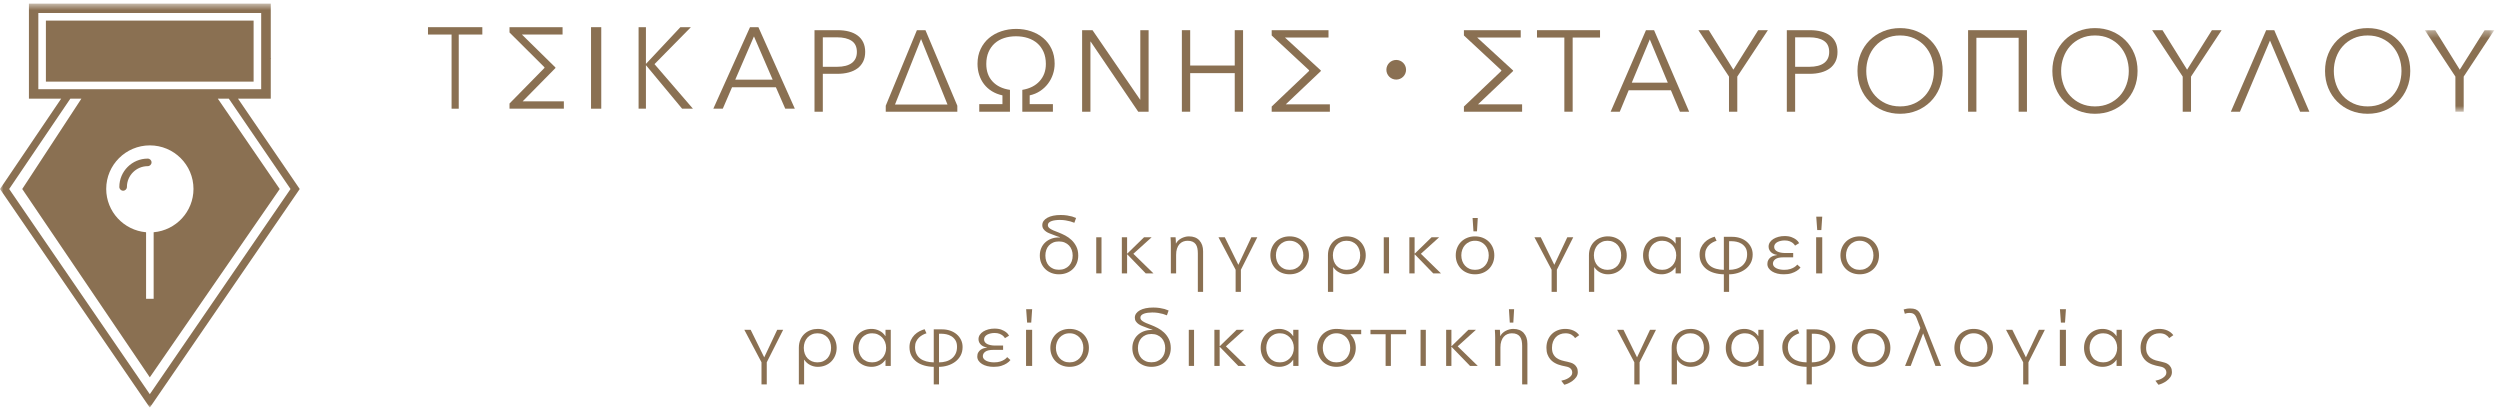 <?xml version="1.0" encoding="UTF-8"?>
<svg width="368px" height="60px" viewBox="0 0 368 60" version="1.1" xmlns="http://www.w3.org/2000/svg" xmlns:xlink="http://www.w3.org/1999/xlink">
    <!-- Generator: Sketch 52.5 (67469) - http://www.bohemiancoding.com/sketch -->
    <title>Page 1</title>
    <desc>Created with Sketch.</desc>
    <defs>
        <polygon id="path-1" points="10.266 12.343 10.266 0.341 0.035 0.341 0.035 12.343 10.266 12.343"></polygon>
        <polygon id="path-3" points="0 60 367.161 60 367.161 0.532 0 0.532"></polygon>
    </defs>
    <g id="Page-1" stroke="none" stroke-width="1" fill="none" fill-rule="evenodd">
        <g id="Desktop-HD-Copy" transform="translate(-98, -8)">
            <g id="Page-1" transform="translate(98, 8)">
                <polygon id="Fill-1" fill="#8A7052" points="67.527 16 66.472 16 66.472 5.085 63 5.085 63 4 71 4 71 5.085 67.527 5.085"></polygon>
                <polygon id="Fill-2" fill="#8A7052" points="75 16 75 15.238 80.143 9.999 80.143 9.899 75 4.78 75 4 82.81 4 82.81 5.085 76.825 5.085 81.761 9.933 81.761 10.017 76.936 14.915 83 14.915 83 16"></polygon>
                <polygon id="Fill-3" fill="#8A7052" points="87 16 88.506 16 88.506 4 87 4"></polygon>
                <polygon id="Fill-4" fill="#8A7052" points="95.081 9.39 95.097 9.39 100.154 4 101.7 4 96.342 9.44 102 16 100.409 16 95.097 9.61 95.081 9.61 95.081 16 94 16 94 4 95.081 4"></polygon>
                <path d="M108.23,11.729 L113.737,11.729 L110.983,5.355 L108.23,11.729 Z M106.394,16 L105,16 L110.401,4 L111.636,4 L117,16 L115.589,16 L114.213,12.848 L107.754,12.848 L106.394,16 Z" id="Fill-5" fill="#8A7052"></path>
                <g id="Group-95">
                    <path d="M121.119,9.833 L123.192,9.833 C124.154,9.833 124.886,9.646 125.385,9.273 C125.884,8.9 126.133,8.357 126.133,7.645 C126.133,6.899 125.874,6.354 125.359,6.011 C124.844,5.665 124.122,5.493 123.192,5.493 L121.119,5.493 L121.119,9.833 Z M119.895,4.442 L123.294,4.442 C123.906,4.442 124.462,4.507 124.959,4.637 C125.458,4.767 125.886,4.965 126.242,5.231 C126.599,5.496 126.874,5.829 127.066,6.229 C127.259,6.632 127.355,7.104 127.355,7.645 C127.355,8.188 127.256,8.66 127.058,9.061 C126.859,9.461 126.581,9.795 126.227,10.061 C125.869,10.327 125.439,10.527 124.935,10.663 C124.429,10.799 123.871,10.867 123.26,10.867 L121.119,10.867 L121.119,16.444 L119.895,16.444 L119.895,4.442 Z" id="Fill-6" fill="#8A7052"></path>
                    <path d="M135.581,5.747 L131.741,15.392 L139.474,15.392 L135.581,5.747 Z M130.382,16.443 L130.382,15.563 L134.969,4.441 L136.226,4.441 L140.918,15.563 L140.918,16.443 L130.382,16.443 Z" id="Fill-8" fill="#8A7052"></path>
                    <path d="M150.484,16.443 L150.484,13.228 C151.571,13.048 152.421,12.618 153.033,11.942 C153.644,11.264 153.951,10.424 153.951,9.419 C153.951,8.754 153.839,8.167 153.62,7.659 C153.398,7.152 153.091,6.725 152.701,6.381 C152.311,6.037 151.846,5.778 151.308,5.603 C150.77,5.428 150.183,5.34 149.55,5.34 C148.915,5.34 148.331,5.428 147.799,5.603 C147.266,5.778 146.806,6.037 146.422,6.381 C146.037,6.725 145.733,7.152 145.512,7.659 C145.293,8.167 145.182,8.754 145.182,9.419 C145.182,10.479 145.491,11.34 146.109,12 C146.725,12.66 147.578,13.069 148.666,13.228 L148.666,16.443 L144.146,16.443 L144.146,15.324 L147.56,15.324 L147.56,14.037 C146.983,13.912 146.465,13.708 146.006,13.426 C145.548,13.143 145.163,12.798 144.85,12.391 C144.538,11.986 144.301,11.527 144.137,11.019 C143.973,10.51 143.89,9.968 143.89,9.391 C143.89,8.577 144.042,7.852 144.35,7.213 C144.655,6.576 145.065,6.037 145.58,5.603 C146.097,5.168 146.7,4.834 147.391,4.602 C148.081,4.372 148.814,4.255 149.583,4.255 C150.353,4.255 151.082,4.372 151.766,4.602 C152.452,4.834 153.052,5.168 153.567,5.603 C154.084,6.037 154.493,6.573 154.792,7.205 C155.092,7.837 155.244,8.561 155.244,9.375 C155.244,9.918 155.157,10.44 154.988,10.943 C154.818,11.446 154.574,11.906 154.257,12.324 C153.94,12.743 153.554,13.101 153.101,13.401 C152.647,13.7 152.138,13.912 151.571,14.037 L151.571,15.324 L154.988,15.324 L154.988,16.443 L150.484,16.443 Z" id="Fill-10" fill="#8A7052"></path>
                    <polygon id="Fill-12" fill="#8A7052" points="167.819 14.664 167.853 14.664 167.853 4.442 169.075 4.442 169.075 16.444 167.547 16.444 160.543 6.119 160.511 6.119 160.511 16.444 159.287 16.444 159.287 4.442 160.817 4.442"></polygon>
                    <polygon id="Fill-14" fill="#8A7052" points="173.971 4.442 175.195 4.442 175.195 9.646 181.754 9.646 181.754 4.442 182.979 4.442 182.979 16.444 181.754 16.444 181.754 10.765 175.195 10.765 175.195 16.444 173.971 16.444"></polygon>
                    <polygon id="Fill-16" fill="#8A7052" points="187.192 16.443 187.192 15.681 192.698 10.442 192.698 10.341 187.192 5.222 187.192 4.442 195.555 4.442 195.555 5.527 189.146 5.527 194.431 10.375 194.431 10.46 189.265 15.359 195.758 15.359 195.758 16.443"></polygon>
                    <polygon id="Fill-18" fill="#8A7052" points="215.488 16.443 215.488 15.681 220.995 10.442 220.995 10.341 215.488 5.222 215.488 4.442 223.851 4.442 223.851 5.527 217.442 5.527 222.728 10.375 222.728 10.46 217.561 15.359 224.054 15.359 224.054 16.443"></polygon>
                    <polygon id="Fill-20" fill="#8A7052" points="231.496 16.443 230.272 16.443 230.272 5.527 226.245 5.527 226.245 4.442 235.525 4.442 235.525 5.527 231.496 5.527"></polygon>
                    <path d="M240.198,12.172 L245.501,12.172 L242.849,5.797 L240.198,12.172 Z M238.431,16.443 L237.088,16.443 L242.288,4.441 L243.478,4.441 L248.643,16.443 L247.284,16.443 L245.959,13.291 L239.739,13.291 L238.431,16.443 Z" id="Fill-22" fill="#8A7052"></path>
                    <polygon id="Fill-24" fill="#8A7052" points="255.729 16.443 254.507 16.443 254.507 11.274 250.004 4.442 251.532 4.442 255.152 10.257 258.807 4.442 260.234 4.442 255.729 11.274"></polygon>
                    <path d="M264.244,9.833 L266.317,9.833 C267.279,9.833 268.011,9.646 268.51,9.273 C269.009,8.9 269.257,8.357 269.257,7.645 C269.257,6.899 268.999,6.354 268.484,6.011 C267.968,5.665 267.246,5.493 266.317,5.493 L264.244,5.493 L264.244,9.833 Z M263.02,4.442 L266.419,4.442 C267.03,4.442 267.586,4.507 268.084,4.637 C268.583,4.767 269.01,4.965 269.366,5.231 C269.724,5.496 269.999,5.829 270.191,6.229 C270.384,6.632 270.48,7.104 270.48,7.645 C270.48,8.188 270.381,8.66 270.182,9.061 C269.984,9.461 269.706,9.795 269.352,10.061 C268.994,10.327 268.563,10.527 268.059,10.663 C267.554,10.799 266.996,10.867 266.385,10.867 L264.244,10.867 L264.244,16.444 L263.02,16.444 L263.02,4.442 Z" id="Fill-26" fill="#8A7052"></path>
                    <path d="M284.672,10.451 C284.672,9.752 284.558,9.086 284.332,8.455 C284.104,7.822 283.776,7.266 283.347,6.788 C282.916,6.308 282.392,5.927 281.775,5.645 C281.157,5.362 280.463,5.221 279.692,5.221 C278.922,5.221 278.227,5.362 277.61,5.645 C276.992,5.927 276.468,6.308 276.037,6.788 C275.608,7.266 275.28,7.822 275.052,8.455 C274.825,9.086 274.713,9.752 274.713,10.451 C274.713,11.152 274.825,11.816 275.052,12.447 C275.28,13.08 275.608,13.633 276.037,14.106 C276.468,14.58 276.992,14.959 277.61,15.241 C278.227,15.522 278.922,15.663 279.692,15.663 C280.463,15.663 281.157,15.522 281.775,15.241 C282.392,14.959 282.916,14.58 283.347,14.106 C283.776,13.633 284.104,13.08 284.332,12.447 C284.558,11.816 284.672,11.152 284.672,10.451 M285.962,10.443 C285.962,11.358 285.803,12.201 285.488,12.968 C285.171,13.736 284.73,14.401 284.169,14.961 C283.61,15.519 282.945,15.958 282.183,16.274 C281.417,16.59 280.586,16.748 279.692,16.748 C278.798,16.748 277.967,16.59 277.202,16.274 C276.437,15.958 275.774,15.519 275.215,14.961 C274.654,14.401 274.213,13.736 273.896,12.968 C273.579,12.201 273.42,11.358 273.42,10.443 C273.42,9.527 273.579,8.685 273.896,7.916 C274.213,7.148 274.654,6.485 275.215,5.925 C275.774,5.366 276.437,4.928 277.202,4.612 C277.967,4.295 278.798,4.136 279.692,4.136 C280.586,4.136 281.417,4.295 282.183,4.612 C282.945,4.928 283.61,5.366 284.169,5.925 C284.73,6.485 285.171,7.148 285.488,7.916 C285.803,8.685 285.962,9.527 285.962,10.443" id="Fill-28" fill="#8A7052"></path>
                    <polygon id="Fill-30" fill="#8A7052" points="298.368 4.442 298.368 16.444 297.145 16.444 297.145 5.561 290.925 5.561 290.925 16.444 289.701 16.444 289.701 4.442"></polygon>
                    <path d="M313.358,10.451 C313.358,9.752 313.244,9.086 313.018,8.455 C312.791,7.822 312.462,7.266 312.033,6.788 C311.602,6.308 311.079,5.927 310.461,5.645 C309.843,5.362 309.149,5.221 308.379,5.221 C307.608,5.221 306.914,5.362 306.296,5.645 C305.678,5.927 305.155,6.308 304.724,6.788 C304.295,7.266 303.966,7.822 303.739,8.455 C303.511,9.086 303.399,9.752 303.399,10.451 C303.399,11.152 303.511,11.816 303.739,12.447 C303.966,13.08 304.295,13.633 304.724,14.106 C305.155,14.58 305.678,14.959 306.296,15.241 C306.914,15.522 307.608,15.663 308.379,15.663 C309.149,15.663 309.843,15.522 310.461,15.241 C311.079,14.959 311.602,14.58 312.033,14.106 C312.462,13.633 312.791,13.08 313.018,12.447 C313.244,11.816 313.358,11.152 313.358,10.451 M314.649,10.443 C314.649,11.358 314.49,12.201 314.174,12.968 C313.857,13.736 313.417,14.401 312.856,14.961 C312.297,15.519 311.632,15.958 310.869,16.274 C310.104,16.59 309.273,16.748 308.379,16.748 C307.485,16.748 306.654,16.59 305.888,16.274 C305.124,15.958 304.461,15.519 303.901,14.961 C303.341,14.401 302.9,13.736 302.583,12.968 C302.266,12.201 302.107,11.358 302.107,10.443 C302.107,9.527 302.266,8.685 302.583,7.916 C302.9,7.148 303.341,6.485 303.901,5.925 C304.461,5.366 305.124,4.928 305.888,4.612 C306.654,4.295 307.485,4.136 308.379,4.136 C309.273,4.136 310.104,4.295 310.869,4.612 C311.632,4.928 312.297,5.366 312.856,5.925 C313.417,6.485 313.857,7.148 314.174,7.916 C314.49,8.685 314.649,9.527 314.649,10.443" id="Fill-32" fill="#8A7052"></path>
                    <polygon id="Fill-34" fill="#8A7052" points="322.517 16.443 321.295 16.443 321.295 11.274 316.791 4.442 318.32 4.442 321.94 10.257 325.595 4.442 327.022 4.442 322.517 11.274"></polygon>
                    <polygon id="Fill-36" fill="#8A7052" points="329.723 16.443 328.38 16.443 333.581 4.442 334.77 4.442 339.936 16.443 338.577 16.443 334.142 5.968"></polygon>
                    <path d="M353.498,10.451 C353.498,9.752 353.384,9.086 353.158,8.455 C352.93,7.822 352.602,7.266 352.173,6.788 C351.742,6.308 351.219,5.927 350.601,5.645 C349.983,5.362 349.289,5.221 348.518,5.221 C347.748,5.221 347.053,5.362 346.436,5.645 C345.818,5.927 345.294,6.308 344.864,6.788 C344.434,7.266 344.106,7.822 343.878,8.455 C343.651,9.086 343.539,9.752 343.539,10.451 C343.539,11.152 343.651,11.816 343.878,12.447 C344.106,13.08 344.434,13.633 344.864,14.106 C345.294,14.58 345.818,14.959 346.436,15.241 C347.053,15.522 347.748,15.663 348.518,15.663 C349.289,15.663 349.983,15.522 350.601,15.241 C351.219,14.959 351.742,14.58 352.173,14.106 C352.602,13.633 352.93,13.08 353.158,12.447 C353.384,11.816 353.498,11.152 353.498,10.451 M354.789,10.443 C354.789,11.358 354.629,12.201 354.314,12.968 C353.997,13.736 353.556,14.401 352.995,14.961 C352.436,15.519 351.771,15.958 351.009,16.274 C350.243,16.59 349.412,16.748 348.518,16.748 C347.624,16.748 346.793,16.59 346.028,16.274 C345.264,15.958 344.6,15.519 344.041,14.961 C343.48,14.401 343.04,13.736 342.723,12.968 C342.406,12.201 342.246,11.358 342.246,10.443 C342.246,9.527 342.406,8.685 342.723,7.916 C343.04,7.148 343.48,6.485 344.041,5.925 C344.6,5.366 345.264,4.928 346.028,4.612 C346.793,4.295 347.624,4.136 348.518,4.136 C349.412,4.136 350.243,4.295 351.009,4.612 C351.771,4.928 352.436,5.366 352.995,5.925 C353.556,6.485 353.997,7.148 354.314,7.916 C354.629,8.685 354.789,9.527 354.789,10.443" id="Fill-38" fill="#8A7052"></path>
                    <g id="Group-42" transform="translate(356.895, 4.1)">
                        <mask id="mask-2" fill="white">
                            <use xlink:href="#path-1"></use>
                        </mask>
                        <g id="Clip-41"></g>
                        <polygon id="Fill-40" fill="#8A7052" mask="url(#mask-2)" points="5.761 12.343 4.539 12.343 4.539 7.173 0.035 0.341 1.564 0.341 5.184 6.157 8.839 0.341 10.266 0.341 5.761 7.173"></polygon>
                    </g>
                    <path d="M205.524,11.715 C204.724,11.715 204.075,11.068 204.075,10.27 C204.075,9.472 204.724,8.823 205.524,8.823 C206.324,8.823 206.972,9.472 206.972,10.27 C206.972,11.068 206.324,11.715 205.524,11.715 Z" id="Fill-43" fill="#8A7052"></path>
                    <path d="M18.683,27.517 C18.683,27.825 18.433,28.073 18.124,28.073 C17.817,28.073 17.566,27.825 17.566,27.517 C17.566,25.217 19.442,23.346 21.748,23.346 C22.055,23.346 22.307,23.594 22.307,23.902 C22.307,24.21 22.055,24.458 21.748,24.458 C20.058,24.458 18.683,25.83 18.683,27.517" id="Fill-45" fill="#8A7052"></path>
                    <mask id="mask-4" fill="white">
                        <use xlink:href="#path-3"></use>
                    </mask>
                    <g id="Clip-48"></g>
                    <polygon id="Fill-47" fill="#8A7052" mask="url(#mask-4)" points="6.756 12.016 37.331 12.016 37.331 3.032 6.756 3.032"></polygon>
                    <path d="M1.35,27.822 L10.353,14.521 L11.983,14.521 L3.274,27.822 L22.051,55.542 L41.176,27.822 L32.061,14.521 L33.68,14.521 L42.768,27.822 L22.051,58.028 L1.35,27.822 Z M15.635,27.809 C15.635,24.274 18.519,21.4 22.058,21.4 C25.602,21.4 28.481,24.274 28.481,27.809 C28.481,31.154 25.899,33.903 22.617,34.187 L22.617,43.988 L21.502,43.988 L21.502,34.187 C18.22,33.903 15.635,31.154 15.635,27.809 Z M5.643,13.13 L38.447,13.13 L38.447,1.918 L5.643,1.918 L5.643,13.13 Z M35.033,14.521 L39.858,14.521 L39.858,8.64 L39.905,8.596 L39.858,8.547 L39.858,0.531 L4.258,0.531 L4.258,14.521 L9.007,14.521 L0,27.825 L22.051,60 L44.12,27.822 L35.033,14.521 Z" id="Fill-49" fill="#8A7052" mask="url(#mask-4)"></path>
                    <path d="M157.898,37.619 C157.898,37.324 157.852,37.05 157.761,36.797 C157.67,36.542 157.537,36.323 157.363,36.138 C157.187,35.952 156.976,35.807 156.724,35.7 C156.475,35.595 156.191,35.541 155.872,35.541 C155.553,35.541 155.27,35.595 155.023,35.7 C154.778,35.807 154.568,35.952 154.397,36.138 C154.227,36.323 154.098,36.542 154.011,36.797 C153.924,37.05 153.879,37.324 153.879,37.619 C153.879,37.922 153.924,38.199 154.011,38.454 C154.098,38.707 154.227,38.926 154.397,39.112 C154.568,39.297 154.778,39.443 155.023,39.548 C155.27,39.654 155.553,39.707 155.872,39.707 C156.191,39.707 156.475,39.654 156.724,39.548 C156.976,39.443 157.187,39.297 157.363,39.112 C157.537,38.926 157.67,38.707 157.761,38.454 C157.852,38.199 157.898,37.922 157.898,37.619 M153.425,33.14 C153.425,32.913 153.489,32.708 153.619,32.525 C153.747,32.344 153.932,32.185 154.171,32.052 C154.409,31.92 154.695,31.82 155.028,31.75 C155.361,31.682 155.735,31.648 156.145,31.648 C156.503,31.648 156.818,31.672 157.096,31.718 C157.372,31.763 157.608,31.813 157.807,31.867 C158.034,31.937 158.231,32.01 158.398,32.086 L158.146,32.794 C157.972,32.72 157.776,32.652 157.556,32.59 C157.366,32.538 157.138,32.488 156.873,32.442 C156.607,32.397 156.314,32.374 155.997,32.374 C155.776,32.374 155.561,32.387 155.355,32.415 C155.147,32.441 154.958,32.483 154.797,32.54 C154.632,32.597 154.5,32.674 154.397,32.772 C154.295,32.871 154.245,32.991 154.245,33.135 C154.245,33.242 154.271,33.336 154.324,33.419 C154.378,33.501 154.467,33.586 154.591,33.668 C154.718,33.753 154.884,33.839 155.087,33.93 C155.292,34.02 155.55,34.122 155.861,34.236 C156.156,34.35 156.47,34.494 156.803,34.667 C157.138,34.842 157.449,35.063 157.732,35.332 C158.016,35.6 158.252,35.922 158.439,36.297 C158.623,36.672 158.717,37.113 158.717,37.619 C158.717,38.021 158.645,38.391 158.506,38.731 C158.366,39.072 158.171,39.364 157.92,39.605 C157.67,39.848 157.369,40.037 157.021,40.173 C156.672,40.309 156.29,40.377 155.872,40.377 C155.462,40.377 155.087,40.309 154.747,40.173 C154.404,40.037 154.108,39.847 153.858,39.6 C153.606,39.354 153.412,39.064 153.271,38.726 C153.129,38.389 153.059,38.021 153.059,37.619 C153.059,37.218 153.129,36.853 153.271,36.524 C153.412,36.195 153.606,35.914 153.858,35.684 C154.108,35.454 154.402,35.274 154.74,35.144 C155.077,35.016 155.438,34.951 155.826,34.951 L156.009,34.962 L156.033,34.928 C156,34.914 155.94,34.891 155.848,34.86 C155.765,34.83 155.649,34.791 155.501,34.742 C155.355,34.692 155.158,34.617 154.916,34.518 C154.802,34.474 154.661,34.418 154.488,34.353 C154.318,34.29 154.152,34.204 153.994,34.098 C153.835,33.991 153.7,33.86 153.591,33.704 C153.479,33.548 153.425,33.36 153.425,33.14" id="Fill-50" fill="#8A7052" mask="url(#mask-4)"></path>
                    <polygon id="Fill-51" fill="#8A7052" mask="url(#mask-4)" points="161.367 40.241 162.141 40.241 162.141 34.928 161.367 34.928"></polygon>
                    <polygon id="Fill-52" fill="#8A7052" mask="url(#mask-4)" points="165.909 37.324 165.943 37.324 168.399 34.929 169.516 34.929 166.83 37.358 169.789 40.242 168.651 40.242 165.943 37.449 165.909 37.449 165.909 40.242 165.135 40.242 165.135 34.929 165.909 34.929"></polygon>
                    <path d="M173.045,34.929 C173.06,35.072 173.071,35.232 173.079,35.406 C173.086,35.579 173.089,35.724 173.089,35.837 L173.112,35.837 C173.188,35.686 173.292,35.545 173.425,35.417 C173.557,35.289 173.708,35.179 173.881,35.088 C174.051,34.997 174.232,34.926 174.427,34.872 C174.62,34.819 174.812,34.793 175.001,34.793 C175.677,34.793 176.194,34.994 176.553,35.394 C176.916,35.795 177.095,36.325 177.095,36.984 L177.095,42.966 L176.322,42.966 L176.322,37.302 C176.322,37.023 176.3,36.768 176.253,36.541 C176.207,36.314 176.127,36.119 176.014,35.956 C175.9,35.793 175.744,35.667 175.547,35.576 C175.35,35.485 175.105,35.44 174.807,35.44 C174.572,35.44 174.354,35.482 174.147,35.565 C173.944,35.647 173.765,35.774 173.614,35.944 C173.461,36.114 173.343,36.33 173.255,36.591 C173.167,36.854 173.125,37.16 173.125,37.517 L173.125,40.242 L172.349,40.242 L172.349,36.098 C172.349,35.954 172.346,35.769 172.338,35.542 C172.331,35.315 172.32,35.111 172.305,34.929 L173.045,34.929 Z" id="Fill-53" fill="#8A7052" mask="url(#mask-4)"></path>
                    <polygon id="Fill-54" fill="#8A7052" mask="url(#mask-4)" points="182.66 42.966 181.884 42.966 181.884 39.708 179.359 34.929 180.292 34.929 182.286 38.982 184.196 34.929 185.072 34.929 182.66 39.708"></polygon>
                    <path d="M191.855,37.585 C191.855,37.29 191.808,37.011 191.712,36.751 C191.618,36.49 191.483,36.263 191.309,36.07 C191.135,35.877 190.922,35.723 190.67,35.61 C190.42,35.496 190.14,35.439 189.829,35.439 C189.519,35.439 189.239,35.496 188.992,35.61 C188.747,35.723 188.535,35.877 188.361,36.07 C188.186,36.263 188.051,36.49 187.957,36.751 C187.862,37.011 187.815,37.29 187.815,37.585 C187.815,37.88 187.862,38.159 187.957,38.42 C188.051,38.681 188.186,38.908 188.361,39.101 C188.535,39.294 188.747,39.445 188.992,39.555 C189.239,39.664 189.519,39.719 189.829,39.719 C190.14,39.719 190.42,39.664 190.67,39.555 C190.922,39.445 191.135,39.294 191.309,39.101 C191.483,38.908 191.618,38.681 191.712,38.42 C191.808,38.159 191.855,37.88 191.855,37.585 M192.674,37.585 C192.674,37.987 192.604,38.357 192.463,38.697 C192.322,39.038 192.128,39.333 191.878,39.582 C191.626,39.832 191.328,40.027 190.979,40.168 C190.629,40.307 190.246,40.377 189.829,40.377 C189.42,40.377 189.039,40.307 188.691,40.168 C188.342,40.027 188.041,39.832 187.791,39.582 C187.542,39.333 187.347,39.038 187.207,38.697 C187.066,38.357 186.996,37.987 186.996,37.585 C186.996,37.184 187.066,36.813 187.207,36.472 C187.347,36.132 187.542,35.837 187.791,35.587 C188.041,35.337 188.342,35.142 188.691,35.003 C189.039,34.862 189.42,34.792 189.829,34.792 C190.246,34.792 190.629,34.862 190.979,35.003 C191.328,35.142 191.626,35.337 191.878,35.587 C192.128,35.837 192.322,36.132 192.463,36.472 C192.604,36.813 192.674,37.184 192.674,37.585" id="Fill-55" fill="#8A7052" mask="url(#mask-4)"></path>
                    <path d="M200.219,37.585 C200.219,37.281 200.175,36.999 200.082,36.733 C199.991,36.469 199.859,36.242 199.69,36.052 C199.519,35.862 199.307,35.713 199.058,35.605 C198.809,35.494 198.523,35.439 198.206,35.439 C197.908,35.439 197.637,35.494 197.391,35.605 C197.144,35.713 196.933,35.864 196.754,36.059 C196.575,36.252 196.439,36.479 196.344,36.74 C196.25,37.001 196.201,37.281 196.201,37.585 C196.201,37.902 196.252,38.194 196.349,38.459 C196.448,38.725 196.587,38.948 196.764,39.135 C196.943,39.32 197.156,39.464 197.403,39.566 C197.65,39.668 197.917,39.719 198.206,39.719 C198.523,39.719 198.809,39.664 199.058,39.555 C199.307,39.445 199.519,39.294 199.69,39.101 C199.859,38.908 199.991,38.681 200.082,38.42 C200.175,38.159 200.219,37.88 200.219,37.585 Z M196.247,42.965 L195.473,42.965 L195.473,37.585 C195.473,37.124 195.551,36.719 195.707,36.37 C195.862,36.023 196.071,35.731 196.331,35.496 C196.595,35.261 196.891,35.086 197.221,34.969 C197.551,34.851 197.894,34.792 198.25,34.792 C198.668,34.792 199.046,34.865 199.388,35.008 C199.729,35.152 200.022,35.348 200.264,35.598 C200.508,35.848 200.696,36.143 200.833,36.484 C200.971,36.824 201.038,37.192 201.038,37.585 C201.038,37.979 200.971,38.345 200.833,38.686 C200.696,39.026 200.508,39.321 200.264,39.571 C200.022,39.821 199.729,40.017 199.388,40.161 C199.046,40.306 198.668,40.377 198.25,40.377 C197.863,40.377 197.494,40.288 197.139,40.111 C196.788,39.933 196.501,39.678 196.281,39.344 L196.247,39.344 L196.247,42.965 Z" id="Fill-56" fill="#8A7052" mask="url(#mask-4)"></path>
                    <polygon id="Fill-57" fill="#8A7052" mask="url(#mask-4)" points="203.689 40.241 204.465 40.241 204.465 34.928 203.689 34.928"></polygon>
                    <polygon id="Fill-58" fill="#8A7052" mask="url(#mask-4)" points="208.23 37.324 208.264 37.324 210.722 34.929 211.837 34.929 209.152 37.358 212.11 40.242 210.972 40.242 208.264 37.449 208.23 37.449 208.23 40.242 207.456 40.242 207.456 34.929 208.23 34.929"></polygon>
                    <path d="M216.765,32.091 L217.529,32.091 L217.413,34.055 L216.892,34.055 L216.765,32.091 Z M219.143,37.585 C219.143,37.29 219.096,37.011 219.002,36.752 C218.906,36.489 218.771,36.262 218.597,36.071 C218.423,35.876 218.212,35.724 217.96,35.61 C217.711,35.497 217.428,35.44 217.118,35.44 C216.805,35.44 216.527,35.497 216.282,35.61 C216.035,35.724 215.825,35.876 215.649,36.071 C215.476,36.262 215.342,36.489 215.246,36.752 C215.152,37.011 215.105,37.29 215.105,37.585 C215.105,37.88 215.152,38.158 215.246,38.419 C215.342,38.68 215.476,38.909 215.649,39.1 C215.825,39.293 216.035,39.445 216.282,39.556 C216.527,39.664 216.805,39.719 217.118,39.719 C217.428,39.719 217.711,39.664 217.96,39.556 C218.212,39.445 218.423,39.293 218.597,39.1 C218.771,38.909 218.906,38.68 219.002,38.419 C219.096,38.158 219.143,37.88 219.143,37.585 Z M219.963,37.585 C219.963,37.986 219.893,38.357 219.753,38.698 C219.613,39.038 219.416,39.333 219.168,39.583 C218.917,39.833 218.616,40.027 218.267,40.167 C217.919,40.308 217.537,40.378 217.118,40.378 C216.708,40.378 216.329,40.308 215.981,40.167 C215.632,40.027 215.332,39.833 215.082,39.583 C214.832,39.333 214.635,39.038 214.495,38.698 C214.355,38.357 214.286,37.986 214.286,37.585 C214.286,37.185 214.355,36.813 214.495,36.473 C214.635,36.132 214.832,35.837 215.082,35.587 C215.332,35.338 215.632,35.143 215.981,35.002 C216.329,34.863 216.708,34.793 217.118,34.793 C217.537,34.793 217.919,34.863 218.267,35.002 C218.616,35.143 218.917,35.338 219.168,35.587 C219.416,35.837 219.613,36.132 219.753,36.473 C219.893,36.813 219.963,37.185 219.963,37.585 Z" id="Fill-59" fill="#8A7052" mask="url(#mask-4)"></path>
                    <polygon id="Fill-60" fill="#8A7052" mask="url(#mask-4)" points="229.17 42.966 228.395 42.966 228.395 39.708 225.868 34.929 226.802 34.929 228.795 38.982 230.705 34.929 231.581 34.929 229.17 39.708"></polygon>
                    <path d="M238.637,37.585 C238.637,37.281 238.592,36.999 238.501,36.733 C238.41,36.469 238.28,36.242 238.109,36.052 C237.937,35.862 237.727,35.713 237.477,35.605 C237.226,35.494 236.942,35.439 236.623,35.439 C236.327,35.439 236.056,35.494 235.81,35.605 C235.561,35.713 235.35,35.864 235.171,36.059 C234.994,36.252 234.857,36.479 234.762,36.74 C234.667,37.001 234.62,37.281 234.62,37.585 C234.62,37.902 234.671,38.194 234.768,38.459 C234.867,38.725 235.007,38.948 235.184,39.135 C235.361,39.32 235.574,39.464 235.822,39.566 C236.067,39.668 236.335,39.719 236.623,39.719 C236.942,39.719 237.226,39.664 237.477,39.555 C237.727,39.445 237.937,39.294 238.109,39.101 C238.28,38.908 238.41,38.681 238.501,38.42 C238.592,38.159 238.637,37.88 238.637,37.585 Z M234.667,42.965 L233.892,42.965 L233.892,37.585 C233.892,37.124 233.97,36.719 234.126,36.37 C234.28,36.023 234.488,35.731 234.752,35.496 C235.014,35.261 235.308,35.086 235.638,34.969 C235.968,34.851 236.311,34.792 236.669,34.792 C237.086,34.792 237.465,34.865 237.807,35.008 C238.148,35.152 238.441,35.348 238.683,35.598 C238.925,35.848 239.115,36.143 239.252,36.484 C239.388,36.824 239.458,37.192 239.458,37.585 C239.458,37.979 239.388,38.345 239.252,38.686 C239.115,39.026 238.925,39.321 238.683,39.571 C238.441,39.821 238.148,40.017 237.807,40.161 C237.465,40.306 237.086,40.377 236.669,40.377 C236.283,40.377 235.911,40.288 235.558,40.111 C235.207,39.933 234.921,39.678 234.7,39.344 L234.667,39.344 L234.667,42.965 Z" id="Fill-61" fill="#8A7052" mask="url(#mask-4)"></path>
                    <path d="M242.678,37.585 C242.678,37.88 242.722,38.159 242.814,38.42 C242.905,38.681 243.037,38.908 243.206,39.101 C243.377,39.294 243.59,39.445 243.838,39.555 C244.087,39.664 244.373,39.719 244.69,39.719 C244.988,39.719 245.261,39.664 245.51,39.555 C245.76,39.445 245.976,39.295 246.16,39.106 C246.342,38.918 246.485,38.692 246.586,38.43 C246.688,38.17 246.74,37.888 246.74,37.585 C246.74,37.281 246.688,37.001 246.586,36.74 C246.485,36.479 246.342,36.252 246.16,36.059 C245.976,35.864 245.76,35.713 245.51,35.605 C245.261,35.494 244.988,35.439 244.69,35.439 C244.373,35.439 244.087,35.496 243.838,35.61 C243.59,35.723 243.377,35.877 243.206,36.07 C243.037,36.263 242.905,36.49 242.814,36.751 C242.722,37.011 242.678,37.29 242.678,37.585 Z M246.627,39.344 C246.399,39.685 246.103,39.942 245.739,40.116 C245.373,40.29 244.999,40.377 244.611,40.377 C244.196,40.377 243.817,40.306 243.479,40.161 C243.141,40.017 242.853,39.821 242.614,39.571 C242.375,39.321 242.188,39.026 242.057,38.686 C241.925,38.345 241.858,37.979 241.858,37.585 C241.858,37.192 241.925,36.824 242.057,36.484 C242.188,36.143 242.375,35.848 242.614,35.598 C242.853,35.348 243.141,35.152 243.479,35.008 C243.817,34.865 244.196,34.792 244.611,34.792 C244.999,34.792 245.373,34.881 245.739,35.06 C246.103,35.237 246.399,35.499 246.627,35.848 L246.649,35.848 L246.649,34.928 L247.423,34.928 L247.423,40.241 L246.649,40.241 L246.649,39.344 L246.627,39.344 Z" id="Fill-62" fill="#8A7052" mask="url(#mask-4)"></path>
                    <path d="M257.176,37.426 C257.176,37.024 257.093,36.7 256.932,36.45 C256.768,36.2 256.569,36.006 256.334,35.865 C256.098,35.725 255.854,35.631 255.599,35.581 C255.345,35.532 255.123,35.508 254.934,35.508 L254.524,35.508 L254.524,39.719 C254.88,39.719 255.22,39.674 255.542,39.583 C255.864,39.492 256.147,39.351 256.391,39.163 C256.633,38.973 256.823,38.735 256.964,38.448 C257.106,38.161 257.176,37.82 257.176,37.426 M250.177,37.472 C250.177,37.086 250.247,36.744 250.387,36.445 C250.527,36.145 250.705,35.887 250.922,35.672 C251.138,35.456 251.378,35.281 251.639,35.145 C251.902,35.009 252.156,34.906 252.406,34.838 L252.679,35.44 C252.499,35.493 252.308,35.571 252.112,35.678 C251.915,35.784 251.731,35.918 251.565,36.08 C251.396,36.244 251.26,36.439 251.156,36.666 C251.048,36.893 250.996,37.157 250.996,37.46 C250.996,37.846 251.063,38.18 251.2,38.464 C251.336,38.748 251.526,38.982 251.77,39.163 C252.013,39.345 252.302,39.481 252.642,39.572 C252.978,39.663 253.349,39.711 253.75,39.719 L253.75,34.861 L255.001,34.861 C255.41,34.861 255.797,34.924 256.163,35.047 C256.527,35.172 256.846,35.351 257.119,35.581 C257.392,35.813 257.607,36.087 257.761,36.405 C257.917,36.723 257.995,37.074 257.995,37.46 C257.995,37.944 257.893,38.369 257.693,38.732 C257.491,39.095 257.226,39.397 256.896,39.64 C256.566,39.882 256.194,40.065 255.783,40.19 C255.368,40.314 254.949,40.378 254.524,40.378 L254.524,42.966 L253.75,42.966 L253.75,40.378 C253.25,40.37 252.781,40.303 252.344,40.178 C251.908,40.053 251.53,39.87 251.213,39.629 C250.894,39.385 250.64,39.085 250.455,38.725 C250.27,38.367 250.177,37.949 250.177,37.472" id="Fill-63" fill="#8A7052" mask="url(#mask-4)"></path>
                    <path d="M264.231,36.155 C264.155,36.018 264.049,35.894 263.912,35.78 C263.79,35.681 263.631,35.592 263.434,35.513 C263.238,35.435 262.994,35.394 262.708,35.394 C262.522,35.394 262.339,35.412 262.155,35.451 C261.966,35.488 261.802,35.547 261.653,35.621 C261.505,35.697 261.386,35.795 261.293,35.916 C261.204,36.038 261.157,36.177 261.157,36.336 C261.157,36.495 261.199,36.631 261.285,36.745 C261.367,36.858 261.484,36.951 261.63,37.024 C261.778,37.095 261.952,37.15 262.149,37.188 C262.345,37.227 262.558,37.244 262.786,37.244 L263.958,37.244 L263.958,37.88 L262.513,37.88 C261.973,37.88 261.583,37.969 261.341,38.148 C261.097,38.324 260.976,38.547 260.976,38.811 C260.976,38.962 261.024,39.095 261.119,39.208 C261.214,39.322 261.336,39.416 261.488,39.492 C261.64,39.567 261.817,39.625 262.018,39.662 C262.218,39.701 262.425,39.719 262.638,39.719 C262.979,39.719 263.272,39.678 263.521,39.601 C263.766,39.521 263.964,39.432 264.117,39.333 C264.299,39.22 264.447,39.091 264.561,38.947 L265.039,39.378 C264.894,39.567 264.704,39.735 264.468,39.878 C264.272,40.006 264.018,40.121 263.708,40.223 C263.395,40.327 263.017,40.377 262.571,40.377 C262.228,40.377 261.91,40.342 261.62,40.27 C261.328,40.197 261.072,40.094 260.854,39.957 C260.637,39.821 260.466,39.661 260.341,39.474 C260.217,39.289 260.157,39.083 260.157,38.856 C260.157,38.621 260.204,38.423 260.3,38.26 C260.394,38.097 260.513,37.966 260.658,37.864 C260.802,37.762 260.959,37.686 261.129,37.637 C261.3,37.587 261.454,37.554 261.591,37.54 L261.591,37.517 C261.446,37.502 261.3,37.467 261.152,37.408 C261.006,37.351 260.871,37.272 260.747,37.17 C260.627,37.068 260.529,36.943 260.453,36.797 C260.376,36.649 260.337,36.484 260.337,36.302 C260.337,36.067 260.403,35.856 260.526,35.667 C260.653,35.478 260.822,35.315 261.038,35.178 C261.256,35.042 261.505,34.937 261.789,34.861 C262.075,34.784 262.371,34.747 262.683,34.747 C263.101,34.747 263.447,34.802 263.724,34.911 C264.002,35.021 264.223,35.141 264.39,35.269 C264.587,35.42 264.737,35.595 264.834,35.791 L264.231,36.155 Z" id="Fill-64" fill="#8A7052" mask="url(#mask-4)"></path>
                    <path d="M267.351,31.898 L268.234,31.898 L268.1,33.862 L267.494,33.862 L267.351,31.898 Z M267.336,40.241 L268.234,40.241 L268.234,34.929 L267.336,34.929 L267.336,40.241 Z" id="Fill-65" fill="#8A7052" mask="url(#mask-4)"></path>
                    <path d="M275.77,37.585 C275.77,37.29 275.723,37.011 275.627,36.751 C275.533,36.49 275.398,36.263 275.224,36.07 C275.05,35.877 274.837,35.723 274.585,35.61 C274.336,35.496 274.055,35.439 273.744,35.439 C273.434,35.439 273.154,35.496 272.909,35.61 C272.662,35.723 272.452,35.877 272.278,36.07 C272.102,36.263 271.967,36.49 271.873,36.751 C271.779,37.011 271.732,37.29 271.732,37.585 C271.732,37.88 271.779,38.159 271.873,38.42 C271.967,38.681 272.102,38.908 272.278,39.101 C272.452,39.294 272.662,39.445 272.909,39.555 C273.154,39.664 273.434,39.719 273.744,39.719 C274.055,39.719 274.336,39.664 274.585,39.555 C274.837,39.445 275.05,39.294 275.224,39.101 C275.398,38.908 275.533,38.681 275.627,38.42 C275.723,38.159 275.77,37.88 275.77,37.585 M276.589,37.585 C276.589,37.987 276.519,38.357 276.38,38.697 C276.238,39.038 276.043,39.333 275.793,39.582 C275.542,39.832 275.243,40.027 274.894,40.168 C274.544,40.307 274.162,40.377 273.744,40.377 C273.335,40.377 272.956,40.307 272.608,40.168 C272.258,40.027 271.958,39.832 271.707,39.582 C271.459,39.333 271.262,39.038 271.122,38.697 C270.982,38.357 270.912,37.987 270.912,37.585 C270.912,37.184 270.982,36.813 271.122,36.472 C271.262,36.132 271.459,35.837 271.707,35.587 C271.958,35.337 272.258,35.142 272.608,35.003 C272.956,34.862 273.335,34.792 273.744,34.792 C274.162,34.792 274.544,34.862 274.894,35.003 C275.243,35.142 275.542,35.337 275.793,35.587 C276.043,35.837 276.238,36.132 276.38,36.472 C276.519,36.813 276.589,37.184 276.589,37.585" id="Fill-66" fill="#8A7052" mask="url(#mask-4)"></path>
                    <polygon id="Fill-67" fill="#8A7052" mask="url(#mask-4)" points="112.868 56.587 112.093 56.587 112.093 53.329 109.566 48.551 110.5 48.551 112.493 52.603 114.403 48.551 115.279 48.551 112.868 53.329"></polygon>
                    <path d="M122.335,51.206 C122.335,50.903 122.29,50.621 122.199,50.355 C122.107,50.09 121.977,49.863 121.807,49.674 C121.634,49.484 121.425,49.335 121.174,49.226 C120.924,49.116 120.639,49.061 120.321,49.061 C120.025,49.061 119.753,49.116 119.508,49.226 C119.259,49.335 119.048,49.486 118.869,49.68 C118.692,49.873 118.555,50.1 118.459,50.361 C118.365,50.622 118.318,50.903 118.318,51.206 C118.318,51.524 118.368,51.816 118.466,52.08 C118.565,52.346 118.705,52.57 118.882,52.756 C119.059,52.941 119.272,53.086 119.519,53.188 C119.765,53.29 120.033,53.34 120.321,53.34 C120.639,53.34 120.924,53.285 121.174,53.176 C121.425,53.066 121.634,52.915 121.807,52.722 C121.977,52.529 122.107,52.302 122.199,52.041 C122.29,51.78 122.335,51.501 122.335,51.206 Z M118.365,56.587 L117.59,56.587 L117.59,51.206 C117.59,50.746 117.668,50.34 117.824,49.992 C117.978,49.644 118.186,49.353 118.45,49.117 C118.711,48.882 119.006,48.707 119.336,48.59 C119.666,48.472 120.009,48.414 120.366,48.414 C120.784,48.414 121.163,48.487 121.504,48.629 C121.846,48.774 122.138,48.97 122.381,49.22 C122.623,49.469 122.813,49.764 122.95,50.105 C123.086,50.446 123.156,50.814 123.156,51.206 C123.156,51.6 123.086,51.967 122.95,52.307 C122.813,52.648 122.623,52.943 122.381,53.193 C122.138,53.442 121.846,53.639 121.504,53.783 C121.163,53.927 120.784,53.999 120.366,53.999 C119.981,53.999 119.609,53.909 119.256,53.733 C118.905,53.554 118.619,53.3 118.398,52.966 L118.365,52.966 L118.365,56.587 Z" id="Fill-68" fill="#8A7052" mask="url(#mask-4)"></path>
                    <path d="M126.376,51.206 C126.376,51.501 126.42,51.78 126.512,52.041 C126.603,52.302 126.735,52.529 126.904,52.722 C127.075,52.915 127.288,53.066 127.536,53.176 C127.785,53.285 128.071,53.34 128.388,53.34 C128.686,53.34 128.959,53.285 129.208,53.176 C129.458,53.066 129.674,52.917 129.858,52.727 C130.04,52.539 130.183,52.314 130.284,52.051 C130.386,51.792 130.438,51.509 130.438,51.206 C130.438,50.903 130.386,50.622 130.284,50.361 C130.183,50.1 130.04,49.873 129.858,49.68 C129.674,49.486 129.458,49.335 129.208,49.226 C128.959,49.116 128.686,49.061 128.388,49.061 C128.071,49.061 127.785,49.117 127.536,49.231 C127.288,49.344 127.075,49.499 126.904,49.692 C126.735,49.884 126.603,50.112 126.512,50.373 C126.42,50.632 126.376,50.911 126.376,51.206 Z M130.324,52.966 C130.097,53.306 129.801,53.564 129.437,53.737 C129.071,53.911 128.697,53.999 128.309,53.999 C127.894,53.999 127.515,53.927 127.177,53.783 C126.839,53.639 126.551,53.442 126.312,53.193 C126.073,52.943 125.886,52.648 125.755,52.307 C125.623,51.967 125.556,51.6 125.556,51.206 C125.556,50.814 125.623,50.446 125.755,50.105 C125.886,49.764 126.073,49.469 126.312,49.22 C126.551,48.97 126.839,48.774 127.177,48.629 C127.515,48.487 127.894,48.414 128.309,48.414 C128.697,48.414 129.071,48.503 129.437,48.681 C129.801,48.858 130.097,49.121 130.324,49.469 L130.347,49.469 L130.347,48.55 L131.121,48.55 L131.121,53.862 L130.347,53.862 L130.347,52.966 L130.324,52.966 Z" id="Fill-69" fill="#8A7052" mask="url(#mask-4)"></path>
                    <path d="M140.874,51.048 C140.874,50.646 140.791,50.321 140.63,50.072 C140.466,49.822 140.267,49.627 140.031,49.486 C139.796,49.347 139.552,49.253 139.297,49.202 C139.043,49.154 138.82,49.129 138.632,49.129 L138.222,49.129 L138.222,53.341 C138.578,53.341 138.918,53.295 139.24,53.205 C139.562,53.114 139.845,52.973 140.088,52.785 C140.331,52.595 140.521,52.356 140.662,52.069 C140.804,51.782 140.874,51.442 140.874,51.048 M133.875,51.093 C133.875,50.707 133.945,50.365 134.085,50.067 C134.224,49.767 134.403,49.509 134.619,49.293 C134.836,49.078 135.076,48.902 135.336,48.766 C135.6,48.63 135.853,48.528 136.104,48.46 L136.377,49.061 C136.196,49.115 136.006,49.193 135.809,49.3 C135.613,49.405 135.429,49.54 135.263,49.702 C135.094,49.866 134.958,50.06 134.854,50.287 C134.746,50.514 134.694,50.779 134.694,51.082 C134.694,51.468 134.761,51.802 134.897,52.086 C135.034,52.369 135.224,52.603 135.468,52.785 C135.71,52.966 136,53.102 136.339,53.193 C136.676,53.284 137.047,53.333 137.448,53.341 L137.448,48.482 L138.698,48.482 C139.108,48.482 139.495,48.546 139.861,48.669 C140.225,48.794 140.544,48.972 140.817,49.202 C141.09,49.434 141.304,49.708 141.459,50.026 C141.615,50.344 141.693,50.696 141.693,51.082 C141.693,51.565 141.591,51.99 141.391,52.353 C141.189,52.716 140.924,53.018 140.594,53.261 C140.264,53.503 139.892,53.686 139.48,53.811 C139.066,53.936 138.646,53.999 138.222,53.999 L138.222,56.587 L137.448,56.587 L137.448,53.999 C136.947,53.991 136.479,53.925 136.042,53.8 C135.606,53.675 135.227,53.492 134.91,53.25 C134.592,53.007 134.338,52.707 134.153,52.347 C133.968,51.988 133.875,51.57 133.875,51.093" id="Fill-70" fill="#8A7052" mask="url(#mask-4)"></path>
                    <path d="M147.929,49.776 C147.853,49.64 147.747,49.515 147.61,49.402 C147.488,49.303 147.329,49.213 147.132,49.134 C146.936,49.056 146.692,49.016 146.406,49.016 C146.22,49.016 146.037,49.033 145.853,49.072 C145.664,49.11 145.5,49.168 145.351,49.243 C145.203,49.319 145.084,49.416 144.991,49.538 C144.902,49.659 144.855,49.799 144.855,49.958 C144.855,50.117 144.897,50.253 144.983,50.366 C145.065,50.48 145.182,50.572 145.328,50.645 C145.476,50.717 145.65,50.772 145.846,50.809 C146.043,50.848 146.256,50.866 146.484,50.866 L147.656,50.866 L147.656,51.502 L146.211,51.502 C145.671,51.502 145.281,51.591 145.039,51.769 C144.795,51.946 144.674,52.168 144.674,52.432 C144.674,52.583 144.721,52.716 144.817,52.83 C144.912,52.943 145.034,53.037 145.186,53.113 C145.338,53.188 145.515,53.246 145.716,53.284 C145.916,53.323 146.123,53.34 146.336,53.34 C146.677,53.34 146.97,53.3 147.219,53.222 C147.464,53.143 147.662,53.053 147.815,52.955 C147.997,52.841 148.145,52.713 148.259,52.569 L148.737,53 C148.592,53.188 148.402,53.357 148.166,53.499 C147.97,53.628 147.716,53.743 147.406,53.845 C147.093,53.949 146.715,53.999 146.269,53.999 C145.926,53.999 145.608,53.963 145.318,53.892 C145.025,53.819 144.77,53.715 144.552,53.579 C144.335,53.443 144.164,53.282 144.039,53.096 C143.915,52.911 143.855,52.705 143.855,52.478 C143.855,52.243 143.902,52.045 143.998,51.881 C144.092,51.719 144.211,51.588 144.356,51.485 C144.5,51.383 144.656,51.307 144.827,51.258 C144.998,51.208 145.152,51.176 145.289,51.161 L145.289,51.138 C145.144,51.124 144.998,51.088 144.85,51.03 C144.704,50.973 144.569,50.893 144.445,50.791 C144.325,50.689 144.227,50.564 144.151,50.418 C144.074,50.271 144.035,50.105 144.035,49.924 C144.035,49.689 144.1,49.478 144.224,49.288 C144.351,49.1 144.52,48.936 144.736,48.8 C144.954,48.664 145.203,48.558 145.487,48.482 C145.773,48.406 146.069,48.369 146.381,48.369 C146.799,48.369 147.145,48.424 147.422,48.532 C147.7,48.643 147.921,48.763 148.088,48.891 C148.285,49.042 148.435,49.217 148.532,49.413 L147.929,49.776 Z" id="Fill-71" fill="#8A7052" mask="url(#mask-4)"></path>
                    <path d="M151.049,45.519 L151.932,45.519 L151.798,47.483 L151.192,47.483 L151.049,45.519 Z M151.034,53.863 L151.932,53.863 L151.932,48.55 L151.034,48.55 L151.034,53.863 Z" id="Fill-72" fill="#8A7052" mask="url(#mask-4)"></path>
                    <path d="M159.468,51.206 C159.468,50.911 159.421,50.632 159.325,50.373 C159.23,50.112 159.095,49.884 158.921,49.692 C158.748,49.499 158.535,49.344 158.283,49.231 C158.034,49.117 157.753,49.061 157.442,49.061 C157.132,49.061 156.852,49.117 156.606,49.231 C156.359,49.344 156.15,49.499 155.976,49.692 C155.8,49.884 155.665,50.112 155.571,50.373 C155.477,50.632 155.429,50.911 155.429,51.206 C155.429,51.501 155.477,51.78 155.571,52.041 C155.665,52.302 155.8,52.529 155.976,52.722 C156.15,52.915 156.359,53.066 156.606,53.176 C156.852,53.285 157.132,53.34 157.442,53.34 C157.753,53.34 158.034,53.285 158.283,53.176 C158.535,53.066 158.748,52.915 158.921,52.722 C159.095,52.529 159.23,52.302 159.325,52.041 C159.421,51.78 159.468,51.501 159.468,51.206 M160.287,51.206 C160.287,51.608 160.217,51.978 160.077,52.319 C159.936,52.659 159.741,52.954 159.49,53.204 C159.24,53.454 158.941,53.648 158.591,53.789 C158.242,53.929 157.86,53.999 157.442,53.999 C157.032,53.999 156.654,53.929 156.306,53.789 C155.956,53.648 155.655,53.454 155.405,53.204 C155.156,52.954 154.96,52.659 154.82,52.319 C154.68,51.978 154.61,51.608 154.61,51.206 C154.61,50.806 154.68,50.434 154.82,50.094 C154.96,49.753 155.156,49.458 155.405,49.208 C155.655,48.959 155.956,48.764 156.306,48.624 C156.654,48.483 157.032,48.414 157.442,48.414 C157.86,48.414 158.242,48.483 158.591,48.624 C158.941,48.764 159.24,48.959 159.49,49.208 C159.741,49.458 159.936,49.753 160.077,50.094 C160.217,50.434 160.287,50.806 160.287,51.206" id="Fill-73" fill="#8A7052" mask="url(#mask-4)"></path>
                    <path d="M171.519,51.24 C171.519,50.945 171.474,50.671 171.383,50.418 C171.292,50.163 171.158,49.944 170.984,49.76 C170.809,49.573 170.598,49.429 170.346,49.322 C170.097,49.216 169.812,49.163 169.494,49.163 C169.175,49.163 168.892,49.216 168.645,49.322 C168.4,49.429 168.19,49.573 168.019,49.76 C167.848,49.944 167.72,50.163 167.632,50.418 C167.546,50.671 167.501,50.945 167.501,51.24 C167.501,51.543 167.546,51.821 167.632,52.075 C167.72,52.328 167.848,52.547 168.019,52.734 C168.19,52.919 168.4,53.064 168.645,53.17 C168.892,53.275 169.175,53.329 169.494,53.329 C169.812,53.329 170.097,53.275 170.346,53.17 C170.598,53.064 170.809,52.919 170.984,52.734 C171.158,52.547 171.292,52.328 171.383,52.075 C171.474,51.821 171.519,51.543 171.519,51.24 M167.047,46.761 C167.047,46.534 167.11,46.33 167.24,46.147 C167.369,45.965 167.554,45.806 167.793,45.673 C168.031,45.542 168.317,45.441 168.65,45.372 C168.983,45.303 169.357,45.269 169.767,45.269 C170.124,45.269 170.44,45.294 170.718,45.339 C170.994,45.384 171.23,45.435 171.428,45.488 C171.656,45.558 171.853,45.631 172.02,45.707 L171.768,46.416 C171.594,46.341 171.397,46.273 171.178,46.212 C170.988,46.16 170.76,46.109 170.495,46.064 C170.228,46.019 169.936,45.996 169.619,45.996 C169.398,45.996 169.183,46.009 168.977,46.036 C168.769,46.062 168.58,46.104 168.419,46.161 C168.253,46.218 168.122,46.296 168.019,46.393 C167.917,46.492 167.866,46.612 167.866,46.756 C167.866,46.863 167.892,46.957 167.946,47.04 C168,47.123 168.089,47.207 168.213,47.29 C168.339,47.374 168.505,47.46 168.708,47.551 C168.913,47.642 169.172,47.744 169.482,47.857 C169.778,47.971 170.092,48.115 170.425,48.289 C170.76,48.464 171.071,48.684 171.353,48.954 C171.638,49.221 171.874,49.544 172.061,49.919 C172.244,50.293 172.339,50.734 172.339,51.24 C172.339,51.642 172.267,52.012 172.127,52.353 C171.987,52.693 171.792,52.985 171.542,53.227 C171.292,53.47 170.991,53.658 170.643,53.794 C170.294,53.93 169.911,53.999 169.494,53.999 C169.084,53.999 168.708,53.93 168.369,53.794 C168.026,53.658 167.73,53.468 167.479,53.222 C167.227,52.975 167.034,52.685 166.893,52.348 C166.751,52.01 166.681,51.642 166.681,51.24 C166.681,50.84 166.751,50.475 166.893,50.146 C167.034,49.816 167.227,49.536 167.479,49.306 C167.73,49.075 168.024,48.895 168.362,48.766 C168.699,48.637 169.06,48.573 169.448,48.573 L169.63,48.584 L169.655,48.55 C169.622,48.535 169.562,48.513 169.469,48.482 C169.386,48.451 169.271,48.412 169.123,48.363 C168.977,48.313 168.78,48.239 168.538,48.14 C168.424,48.096 168.282,48.039 168.11,47.974 C167.939,47.911 167.774,47.825 167.616,47.72 C167.457,47.613 167.322,47.481 167.213,47.326 C167.101,47.17 167.047,46.982 167.047,46.761" id="Fill-74" fill="#8A7052" mask="url(#mask-4)"></path>
                    <polygon id="Fill-75" fill="#8A7052" mask="url(#mask-4)" points="174.99 53.862 175.764 53.862 175.764 48.55 174.99 48.55"></polygon>
                    <polygon id="Fill-76" fill="#8A7052" mask="url(#mask-4)" points="179.532 50.946 179.566 50.946 182.023 48.551 183.139 48.551 180.452 50.98 183.413 53.863 182.275 53.863 179.566 51.071 179.532 51.071 179.532 53.863 178.756 53.863 178.756 48.551 179.532 48.551"></polygon>
                    <path d="M186.394,51.206 C186.394,51.501 186.438,51.78 186.53,52.041 C186.62,52.302 186.751,52.529 186.92,52.722 C187.093,52.915 187.304,53.066 187.553,53.176 C187.803,53.285 188.089,53.34 188.406,53.34 C188.702,53.34 188.975,53.285 189.226,53.176 C189.476,53.066 189.692,52.917 189.874,52.727 C190.058,52.539 190.199,52.314 190.302,52.051 C190.404,51.792 190.455,51.509 190.455,51.206 C190.455,50.903 190.404,50.622 190.302,50.361 C190.199,50.1 190.058,49.873 189.874,49.68 C189.692,49.486 189.476,49.335 189.226,49.226 C188.975,49.116 188.702,49.061 188.406,49.061 C188.089,49.061 187.803,49.117 187.553,49.231 C187.304,49.344 187.093,49.499 186.92,49.692 C186.751,49.884 186.62,50.112 186.53,50.373 C186.438,50.632 186.394,50.911 186.394,51.206 Z M190.341,52.966 C190.115,53.306 189.817,53.564 189.455,53.737 C189.089,53.911 188.715,53.999 188.327,53.999 C187.91,53.999 187.533,53.927 187.193,53.783 C186.857,53.639 186.568,53.442 186.33,53.193 C186.091,52.943 185.904,52.648 185.771,52.307 C185.639,51.967 185.573,51.6 185.573,51.206 C185.573,50.814 185.639,50.446 185.771,50.105 C185.904,49.764 186.091,49.469 186.33,49.22 C186.568,48.97 186.857,48.774 187.193,48.629 C187.533,48.487 187.91,48.414 188.327,48.414 C188.715,48.414 189.089,48.503 189.455,48.681 C189.817,48.858 190.115,49.121 190.341,49.469 L190.364,49.469 L190.364,48.55 L191.137,48.55 L191.137,53.862 L190.364,53.862 L190.364,52.966 L190.341,52.966 Z" id="Fill-77" fill="#8A7052" mask="url(#mask-4)"></path>
                    <path d="M198.752,51.206 C198.752,50.911 198.705,50.632 198.609,50.373 C198.514,50.112 198.379,49.884 198.205,49.692 C198.031,49.499 197.818,49.344 197.566,49.231 C197.316,49.117 197.037,49.061 196.726,49.061 C196.415,49.061 196.136,49.117 195.889,49.231 C195.643,49.344 195.432,49.499 195.258,49.692 C195.082,49.884 194.947,50.112 194.853,50.373 C194.759,50.632 194.712,50.911 194.712,51.206 C194.712,51.501 194.759,51.78 194.853,52.041 C194.947,52.302 195.082,52.529 195.258,52.722 C195.432,52.915 195.643,53.066 195.889,53.176 C196.136,53.285 196.415,53.34 196.726,53.34 C197.037,53.34 197.316,53.285 197.566,53.176 C197.818,53.066 198.031,52.915 198.205,52.722 C198.379,52.529 198.514,52.302 198.609,52.041 C198.705,51.78 198.752,51.501 198.752,51.206 Z M198.796,49.197 L198.796,49.231 C199.039,49.481 199.228,49.774 199.365,50.112 C199.501,50.447 199.571,50.814 199.571,51.206 C199.571,51.608 199.501,51.978 199.36,52.319 C199.218,52.659 199.025,52.954 198.774,53.204 C198.522,53.454 198.225,53.648 197.875,53.789 C197.526,53.929 197.142,53.999 196.726,53.999 C196.316,53.999 195.936,53.929 195.588,53.789 C195.238,53.648 194.938,53.454 194.687,53.204 C194.439,52.954 194.244,52.659 194.104,52.319 C193.962,51.978 193.892,51.608 193.892,51.206 C193.892,50.806 193.962,50.434 194.104,50.094 C194.244,49.753 194.439,49.458 194.687,49.208 C194.938,48.959 195.238,48.764 195.588,48.624 C195.936,48.483 196.316,48.414 196.726,48.414 C196.923,48.414 197.09,48.422 197.227,48.436 C197.363,48.453 197.498,48.467 197.635,48.482 C197.771,48.498 197.918,48.513 198.074,48.527 C198.23,48.542 198.422,48.55 198.649,48.55 L200.368,48.55 L200.368,49.197 L198.796,49.197 Z" id="Fill-78" fill="#8A7052" mask="url(#mask-4)"></path>
                    <polygon id="Fill-79" fill="#8A7052" mask="url(#mask-4)" points="201.733 48.551 206.979 48.551 206.979 49.198 204.738 49.198 204.738 53.863 203.962 53.863 203.962 49.198 201.733 49.198"></polygon>
                    <polygon id="Fill-80" fill="#8A7052" mask="url(#mask-4)" points="209.106 53.862 209.881 53.862 209.881 48.55 209.106 48.55"></polygon>
                    <polygon id="Fill-81" fill="#8A7052" mask="url(#mask-4)" points="213.647 50.946 213.681 50.946 216.139 48.551 217.254 48.551 214.568 50.98 217.527 53.863 216.389 53.863 213.681 51.071 213.647 51.071 213.647 53.863 212.873 53.863 212.873 48.551 213.647 48.551"></polygon>
                    <path d="M222.115,45.519 L222.877,45.519 L222.762,47.483 L222.239,47.483 L222.115,45.519 Z M220.784,48.55 C220.797,48.695 220.81,48.853 220.816,49.027 C220.824,49.202 220.829,49.345 220.829,49.458 L220.852,49.458 C220.928,49.308 221.032,49.168 221.164,49.038 C221.296,48.91 221.448,48.8 221.619,48.709 C221.79,48.618 221.972,48.547 222.165,48.493 C222.359,48.44 222.551,48.414 222.741,48.414 C223.416,48.414 223.933,48.615 224.293,49.016 C224.654,49.416 224.833,49.946 224.833,50.605 L224.833,56.587 L224.061,56.587 L224.061,50.923 C224.061,50.644 224.038,50.389 223.991,50.162 C223.947,49.935 223.867,49.74 223.754,49.577 C223.638,49.415 223.484,49.288 223.287,49.197 C223.09,49.106 222.842,49.061 222.547,49.061 C222.312,49.061 222.091,49.103 221.886,49.186 C221.681,49.27 221.504,49.397 221.353,49.567 C221.201,49.737 221.079,49.951 220.995,50.214 C220.905,50.475 220.862,50.783 220.862,51.138 L220.862,53.863 L220.089,53.863 L220.089,49.719 C220.089,49.575 220.084,49.39 220.076,49.163 C220.07,48.936 220.057,48.732 220.044,48.55 L220.784,48.55 Z" id="Fill-82" fill="#8A7052" mask="url(#mask-4)"></path>
                    <path d="M230.717,53.25 C230.886,53.287 231.06,53.334 231.24,53.391 C231.424,53.449 231.588,53.534 231.736,53.647 C231.884,53.761 232.007,53.908 232.105,54.09 C232.204,54.271 232.253,54.498 232.253,54.771 C232.253,55.05 232.173,55.301 232.016,55.52 C231.855,55.739 231.668,55.927 231.451,56.083 C231.234,56.237 231.016,56.362 230.791,56.457 C230.567,56.551 230.391,56.61 230.263,56.633 L229.818,56.042 C229.977,56.011 230.151,55.964 230.343,55.9 C230.533,55.836 230.707,55.754 230.866,55.656 C231.024,55.557 231.159,55.442 231.269,55.311 C231.38,55.178 231.434,55.029 231.434,54.862 C231.434,54.68 231.399,54.533 231.326,54.419 C231.253,54.306 231.164,54.215 231.06,54.147 C230.952,54.078 230.832,54.027 230.7,53.993 C230.567,53.958 230.44,53.931 230.32,53.908 C230.211,53.886 230.073,53.856 229.897,53.817 C229.723,53.78 229.535,53.723 229.335,53.647 C229.133,53.571 228.932,53.47 228.732,53.347 C228.53,53.221 228.348,53.06 228.185,52.864 C228.021,52.668 227.89,52.433 227.785,52.16 C227.685,51.888 227.634,51.565 227.634,51.195 C227.634,50.78 227.703,50.399 227.842,50.054 C227.984,49.71 228.177,49.416 228.424,49.175 C228.671,48.931 228.964,48.745 229.301,48.614 C229.637,48.481 230.008,48.414 230.411,48.414 C230.843,48.414 231.234,48.492 231.588,48.648 C231.941,48.802 232.232,49.03 232.458,49.334 L231.855,49.765 C231.733,49.575 231.559,49.411 231.326,49.27 C231.094,49.131 230.796,49.061 230.432,49.061 C230.144,49.061 229.878,49.11 229.637,49.209 C229.393,49.308 229.185,49.449 229.01,49.635 C228.837,49.82 228.699,50.042 228.6,50.305 C228.502,50.564 228.452,50.858 228.452,51.184 C228.452,51.57 228.515,51.884 228.647,52.126 C228.776,52.369 228.945,52.564 229.153,52.71 C229.361,52.857 229.601,52.973 229.875,53.05 C230.148,53.13 230.429,53.196 230.717,53.25" id="Fill-83" fill="#8A7052" mask="url(#mask-4)"></path>
                    <polygon id="Fill-84" fill="#8A7052" mask="url(#mask-4)" points="241.347 56.587 240.572 56.587 240.572 53.329 238.046 48.551 238.979 48.551 240.972 52.603 242.882 48.551 243.758 48.551 241.347 53.329"></polygon>
                    <path d="M250.814,51.206 C250.814,50.903 250.769,50.621 250.678,50.355 C250.587,50.09 250.457,49.863 250.286,49.674 C250.114,49.484 249.904,49.335 249.653,49.226 C249.403,49.116 249.119,49.061 248.8,49.061 C248.504,49.061 248.233,49.116 247.987,49.226 C247.738,49.335 247.527,49.486 247.348,49.68 C247.171,49.873 247.034,50.1 246.938,50.361 C246.844,50.622 246.797,50.903 246.797,51.206 C246.797,51.524 246.847,51.816 246.945,52.08 C247.044,52.346 247.184,52.57 247.361,52.756 C247.538,52.941 247.751,53.086 247.998,53.188 C248.244,53.29 248.512,53.34 248.8,53.34 C249.119,53.34 249.403,53.285 249.653,53.176 C249.904,53.066 250.114,52.915 250.286,52.722 C250.457,52.529 250.587,52.302 250.678,52.041 C250.769,51.78 250.814,51.501 250.814,51.206 Z M246.844,56.587 L246.069,56.587 L246.069,51.206 C246.069,50.746 246.147,50.34 246.303,49.992 C246.457,49.644 246.665,49.353 246.929,49.117 C247.19,48.882 247.485,48.707 247.815,48.59 C248.145,48.472 248.488,48.414 248.845,48.414 C249.263,48.414 249.642,48.487 249.983,48.629 C250.325,48.774 250.617,48.97 250.86,49.22 C251.102,49.469 251.292,49.764 251.429,50.105 C251.565,50.446 251.635,50.814 251.635,51.206 C251.635,51.6 251.565,51.967 251.429,52.307 C251.292,52.648 251.102,52.943 250.86,53.193 C250.617,53.442 250.325,53.639 249.983,53.783 C249.642,53.927 249.263,53.999 248.845,53.999 C248.46,53.999 248.088,53.909 247.735,53.733 C247.384,53.554 247.098,53.3 246.877,52.966 L246.844,52.966 L246.844,56.587 Z" id="Fill-85" fill="#8A7052" mask="url(#mask-4)"></path>
                    <path d="M254.855,51.206 C254.855,51.501 254.898,51.78 254.991,52.041 C255.082,52.302 255.214,52.529 255.383,52.722 C255.554,52.915 255.767,53.066 256.015,53.176 C256.264,53.285 256.55,53.34 256.867,53.34 C257.165,53.34 257.438,53.285 257.687,53.176 C257.937,53.066 258.153,52.917 258.337,52.727 C258.519,52.539 258.662,52.314 258.763,52.051 C258.865,51.792 258.917,51.509 258.917,51.206 C258.917,50.903 258.865,50.622 258.763,50.361 C258.662,50.1 258.519,49.873 258.337,49.68 C258.153,49.486 257.937,49.335 257.687,49.226 C257.438,49.116 257.165,49.061 256.867,49.061 C256.55,49.061 256.264,49.117 256.015,49.231 C255.767,49.344 255.554,49.499 255.383,49.692 C255.214,49.884 255.082,50.112 254.991,50.373 C254.898,50.632 254.855,50.911 254.855,51.206 Z M258.803,52.966 C258.576,53.306 258.28,53.564 257.916,53.737 C257.55,53.911 257.176,53.999 256.788,53.999 C256.373,53.999 255.994,53.927 255.656,53.783 C255.318,53.639 255.03,53.442 254.791,53.193 C254.552,52.943 254.365,52.648 254.234,52.307 C254.102,51.967 254.035,51.6 254.035,51.206 C254.035,50.814 254.102,50.446 254.234,50.105 C254.365,49.764 254.552,49.469 254.791,49.22 C255.03,48.97 255.318,48.774 255.656,48.629 C255.994,48.487 256.373,48.414 256.788,48.414 C257.176,48.414 257.55,48.503 257.916,48.681 C258.28,48.858 258.576,49.121 258.803,49.469 L258.826,49.469 L258.826,48.55 L259.6,48.55 L259.6,53.862 L258.826,53.862 L258.826,52.966 L258.803,52.966 Z" id="Fill-86" fill="#8A7052" mask="url(#mask-4)"></path>
                    <path d="M269.353,51.048 C269.353,50.646 269.27,50.321 269.109,50.072 C268.945,49.822 268.746,49.627 268.511,49.486 C268.275,49.347 268.031,49.253 267.776,49.202 C267.522,49.154 267.299,49.129 267.111,49.129 L266.701,49.129 L266.701,53.341 C267.057,53.341 267.397,53.295 267.719,53.205 C268.041,53.114 268.324,52.973 268.567,52.785 C268.81,52.595 269,52.356 269.141,52.069 C269.283,51.782 269.353,51.442 269.353,51.048 M262.354,51.093 C262.354,50.707 262.424,50.365 262.564,50.067 C262.704,49.767 262.882,49.509 263.099,49.293 C263.315,49.078 263.555,48.902 263.816,48.766 C264.079,48.63 264.333,48.528 264.583,48.46 L264.856,49.061 C264.676,49.115 264.485,49.193 264.289,49.3 C264.092,49.405 263.908,49.54 263.742,49.702 C263.573,49.866 263.437,50.06 263.333,50.287 C263.225,50.514 263.173,50.779 263.173,51.082 C263.173,51.468 263.24,51.802 263.377,52.086 C263.513,52.369 263.703,52.603 263.947,52.785 C264.189,52.966 264.479,53.102 264.819,53.193 C265.155,53.284 265.526,53.333 265.927,53.341 L265.927,48.482 L267.178,48.482 C267.587,48.482 267.974,48.546 268.34,48.669 C268.704,48.794 269.023,48.972 269.296,49.202 C269.569,49.434 269.784,49.708 269.938,50.026 C270.094,50.344 270.172,50.696 270.172,51.082 C270.172,51.565 270.07,51.99 269.87,52.353 C269.668,52.716 269.403,53.018 269.073,53.261 C268.743,53.503 268.371,53.686 267.959,53.811 C267.545,53.936 267.125,53.999 266.701,53.999 L266.701,56.587 L265.927,56.587 L265.927,53.999 C265.427,53.991 264.958,53.925 264.521,53.8 C264.085,53.675 263.707,53.492 263.39,53.25 C263.071,53.007 262.817,52.707 262.632,52.347 C262.447,51.988 262.354,51.57 262.354,51.093" id="Fill-87" fill="#8A7052" mask="url(#mask-4)"></path>
                    <path d="M277.443,51.206 C277.443,50.911 277.396,50.632 277.3,50.373 C277.206,50.112 277.071,49.884 276.897,49.692 C276.723,49.499 276.51,49.344 276.258,49.231 C276.009,49.117 275.728,49.061 275.418,49.061 C275.107,49.061 274.827,49.117 274.582,49.231 C274.335,49.344 274.125,49.499 273.951,49.692 C273.776,49.884 273.641,50.112 273.546,50.373 C273.452,50.632 273.405,50.911 273.405,51.206 C273.405,51.501 273.452,51.78 273.546,52.041 C273.641,52.302 273.776,52.529 273.951,52.722 C274.125,52.915 274.335,53.066 274.582,53.176 C274.827,53.285 275.107,53.34 275.418,53.34 C275.728,53.34 276.009,53.285 276.258,53.176 C276.51,53.066 276.723,52.915 276.897,52.722 C277.071,52.529 277.206,52.302 277.3,52.041 C277.396,51.78 277.443,51.501 277.443,51.206 M278.263,51.206 C278.263,51.608 278.193,51.978 278.053,52.319 C277.911,52.659 277.716,52.954 277.466,53.204 C277.216,53.454 276.917,53.648 276.567,53.789 C276.217,53.929 275.835,53.999 275.418,53.999 C275.008,53.999 274.629,53.929 274.281,53.789 C273.932,53.648 273.631,53.454 273.381,53.204 C273.132,52.954 272.935,52.659 272.795,52.319 C272.656,51.978 272.586,51.608 272.586,51.206 C272.586,50.806 272.656,50.434 272.795,50.094 C272.935,49.753 273.132,49.458 273.381,49.208 C273.631,48.959 273.932,48.764 274.281,48.624 C274.629,48.483 275.008,48.414 275.418,48.414 C275.835,48.414 276.217,48.483 276.567,48.624 C276.917,48.764 277.216,48.959 277.466,49.208 C277.716,49.458 277.911,49.753 278.053,50.094 C278.193,50.434 278.263,50.806 278.263,51.206" id="Fill-88" fill="#8A7052" mask="url(#mask-4)"></path>
                    <path d="M281.255,53.863 L280.424,53.863 L282.678,48.278 L282.348,47.404 C282.263,47.177 282.188,46.977 282.12,46.807 C282.05,46.637 281.974,46.497 281.887,46.389 C281.8,46.278 281.694,46.196 281.567,46.144 C281.442,46.092 281.279,46.064 281.073,46.064 C280.906,46.064 280.771,46.077 280.67,46.103 C280.567,46.131 280.473,46.16 280.39,46.189 L280.218,45.553 C280.371,45.516 280.51,45.482 280.641,45.451 C280.769,45.42 280.949,45.406 281.175,45.406 C281.501,45.406 281.762,45.446 281.962,45.524 C282.159,45.605 282.318,45.719 282.443,45.865 C282.57,46.014 282.676,46.194 282.762,46.405 C282.85,46.617 282.946,46.859 283.053,47.131 L285.727,53.863 L284.895,53.863 L283.099,49.095 L283.076,49.095 L281.255,53.863 Z" id="Fill-89" fill="#8A7052" mask="url(#mask-4)"></path>
                    <path d="M292.545,51.206 C292.545,50.911 292.497,50.632 292.401,50.373 C292.307,50.112 292.172,49.884 291.998,49.692 C291.824,49.499 291.611,49.344 291.359,49.231 C291.109,49.117 290.829,49.061 290.519,49.061 C290.208,49.061 289.929,49.117 289.682,49.231 C289.436,49.344 289.225,49.499 289.051,49.692 C288.875,49.884 288.74,50.112 288.646,50.373 C288.552,50.632 288.505,50.911 288.505,51.206 C288.505,51.501 288.552,51.78 288.646,52.041 C288.74,52.302 288.875,52.529 289.051,52.722 C289.225,52.915 289.436,53.066 289.682,53.176 C289.929,53.285 290.208,53.34 290.519,53.34 C290.829,53.34 291.109,53.285 291.359,53.176 C291.611,53.066 291.824,52.915 291.998,52.722 C292.172,52.529 292.307,52.302 292.401,52.041 C292.497,51.78 292.545,51.501 292.545,51.206 M293.364,51.206 C293.364,51.608 293.294,51.978 293.153,52.319 C293.011,52.659 292.818,52.954 292.567,53.204 C292.315,53.454 292.018,53.648 291.668,53.789 C291.319,53.929 290.935,53.999 290.519,53.999 C290.109,53.999 289.729,53.929 289.381,53.789 C289.031,53.648 288.731,53.454 288.48,53.204 C288.231,52.954 288.036,52.659 287.897,52.319 C287.755,51.978 287.685,51.608 287.685,51.206 C287.685,50.806 287.755,50.434 287.897,50.094 C288.036,49.753 288.231,49.458 288.48,49.208 C288.731,48.959 289.031,48.764 289.381,48.624 C289.729,48.483 290.109,48.414 290.519,48.414 C290.935,48.414 291.319,48.483 291.668,48.624 C292.018,48.764 292.315,48.959 292.567,49.208 C292.818,49.458 293.011,49.753 293.153,50.094 C293.294,50.434 293.364,50.806 293.364,51.206" id="Fill-90" fill="#8A7052" mask="url(#mask-4)"></path>
                    <polygon id="Fill-91" fill="#8A7052" mask="url(#mask-4)" points="298.587 56.587 297.812 56.587 297.812 53.329 295.287 48.551 296.22 48.551 298.213 52.603 300.123 48.551 301 48.551 298.587 53.329"></polygon>
                    <path d="M303.222,45.519 L304.104,45.519 L303.971,47.483 L303.365,47.483 L303.222,45.519 Z M303.207,53.863 L304.104,53.863 L304.104,48.55 L303.207,48.55 L303.207,53.863 Z" id="Fill-92" fill="#8A7052" mask="url(#mask-4)"></path>
                    <path d="M307.589,51.206 C307.589,51.501 307.633,51.78 307.725,52.041 C307.818,52.302 307.948,52.529 308.119,52.722 C308.288,52.915 308.501,53.066 308.748,53.176 C308.998,53.285 309.284,53.34 309.601,53.34 C309.897,53.34 310.17,53.285 310.421,53.176 C310.671,53.066 310.887,52.917 311.073,52.727 C311.253,52.539 311.396,52.314 311.497,52.051 C311.599,51.792 311.65,51.509 311.65,51.206 C311.65,50.903 311.599,50.622 311.497,50.361 C311.396,50.1 311.253,49.873 311.073,49.68 C310.887,49.486 310.671,49.335 310.421,49.226 C310.17,49.116 309.897,49.061 309.601,49.061 C309.284,49.061 308.998,49.117 308.748,49.231 C308.501,49.344 308.288,49.499 308.119,49.692 C307.948,49.884 307.818,50.112 307.725,50.373 C307.633,50.632 307.589,50.911 307.589,51.206 Z M311.539,52.966 C311.31,53.306 311.014,53.564 310.65,53.737 C310.284,53.911 309.91,53.999 309.522,53.999 C309.107,53.999 308.728,53.927 308.392,53.783 C308.052,53.639 307.763,53.442 307.525,53.193 C307.286,52.943 307.099,52.648 306.968,52.307 C306.836,51.967 306.769,51.6 306.769,51.206 C306.769,50.814 306.836,50.446 306.968,50.105 C307.099,49.764 307.286,49.469 307.525,49.22 C307.763,48.97 308.052,48.774 308.392,48.629 C308.728,48.487 309.107,48.414 309.522,48.414 C309.91,48.414 310.284,48.503 310.65,48.681 C311.014,48.858 311.31,49.121 311.539,49.469 L311.56,49.469 L311.56,48.55 L312.333,48.55 L312.333,53.862 L311.56,53.862 L311.56,52.966 L311.539,52.966 Z" id="Fill-93" fill="#8A7052" mask="url(#mask-4)"></path>
                    <path d="M318.172,53.25 C318.341,53.287 318.515,53.334 318.695,53.391 C318.877,53.449 319.042,53.534 319.191,53.647 C319.341,53.761 319.461,53.908 319.56,54.09 C319.658,54.271 319.708,54.498 319.708,54.771 C319.708,55.05 319.628,55.301 319.471,55.52 C319.311,55.739 319.121,55.927 318.905,56.083 C318.689,56.237 318.471,56.362 318.248,56.457 C318.022,56.551 317.845,56.61 317.718,56.633 L317.273,56.042 C317.432,56.011 317.606,55.964 317.798,55.9 C317.988,55.836 318.162,55.754 318.321,55.656 C318.479,55.557 318.612,55.442 318.725,55.311 C318.835,55.178 318.889,55.029 318.889,54.862 C318.889,54.68 318.855,54.533 318.781,54.419 C318.708,54.306 318.619,54.215 318.515,54.147 C318.408,54.078 318.289,54.027 318.156,53.993 C318.022,53.958 317.895,53.931 317.775,53.908 C317.666,53.886 317.528,53.856 317.352,53.817 C317.178,53.78 316.99,53.723 316.79,53.647 C316.587,53.571 316.387,53.47 316.187,53.347 C315.984,53.221 315.803,53.06 315.641,52.864 C315.476,52.668 315.346,52.433 315.241,52.16 C315.14,51.888 315.089,51.565 315.089,51.195 C315.089,50.78 315.158,50.399 315.298,50.054 C315.437,49.71 315.632,49.416 315.88,49.175 C316.127,48.931 316.419,48.745 316.756,48.614 C317.092,48.481 317.463,48.414 317.865,48.414 C318.299,48.414 318.689,48.492 319.042,48.648 C319.394,48.802 319.687,49.03 319.915,49.334 L319.311,49.765 C319.188,49.575 319.014,49.411 318.781,49.27 C318.549,49.131 318.251,49.061 317.889,49.061 C317.6,49.061 317.333,49.11 317.092,49.209 C316.848,49.308 316.642,49.449 316.466,49.635 C316.292,49.82 316.156,50.042 316.057,50.305 C315.959,50.564 315.907,50.858 315.907,51.184 C315.907,51.57 315.971,51.884 316.102,52.126 C316.232,52.369 316.4,52.564 316.606,52.71 C316.816,52.857 317.057,52.973 317.33,53.05 C317.603,53.13 317.882,53.196 318.172,53.25" id="Fill-94" fill="#8A7052" mask="url(#mask-4)"></path>
                </g>
            </g>
        </g>
    </g>
</svg>